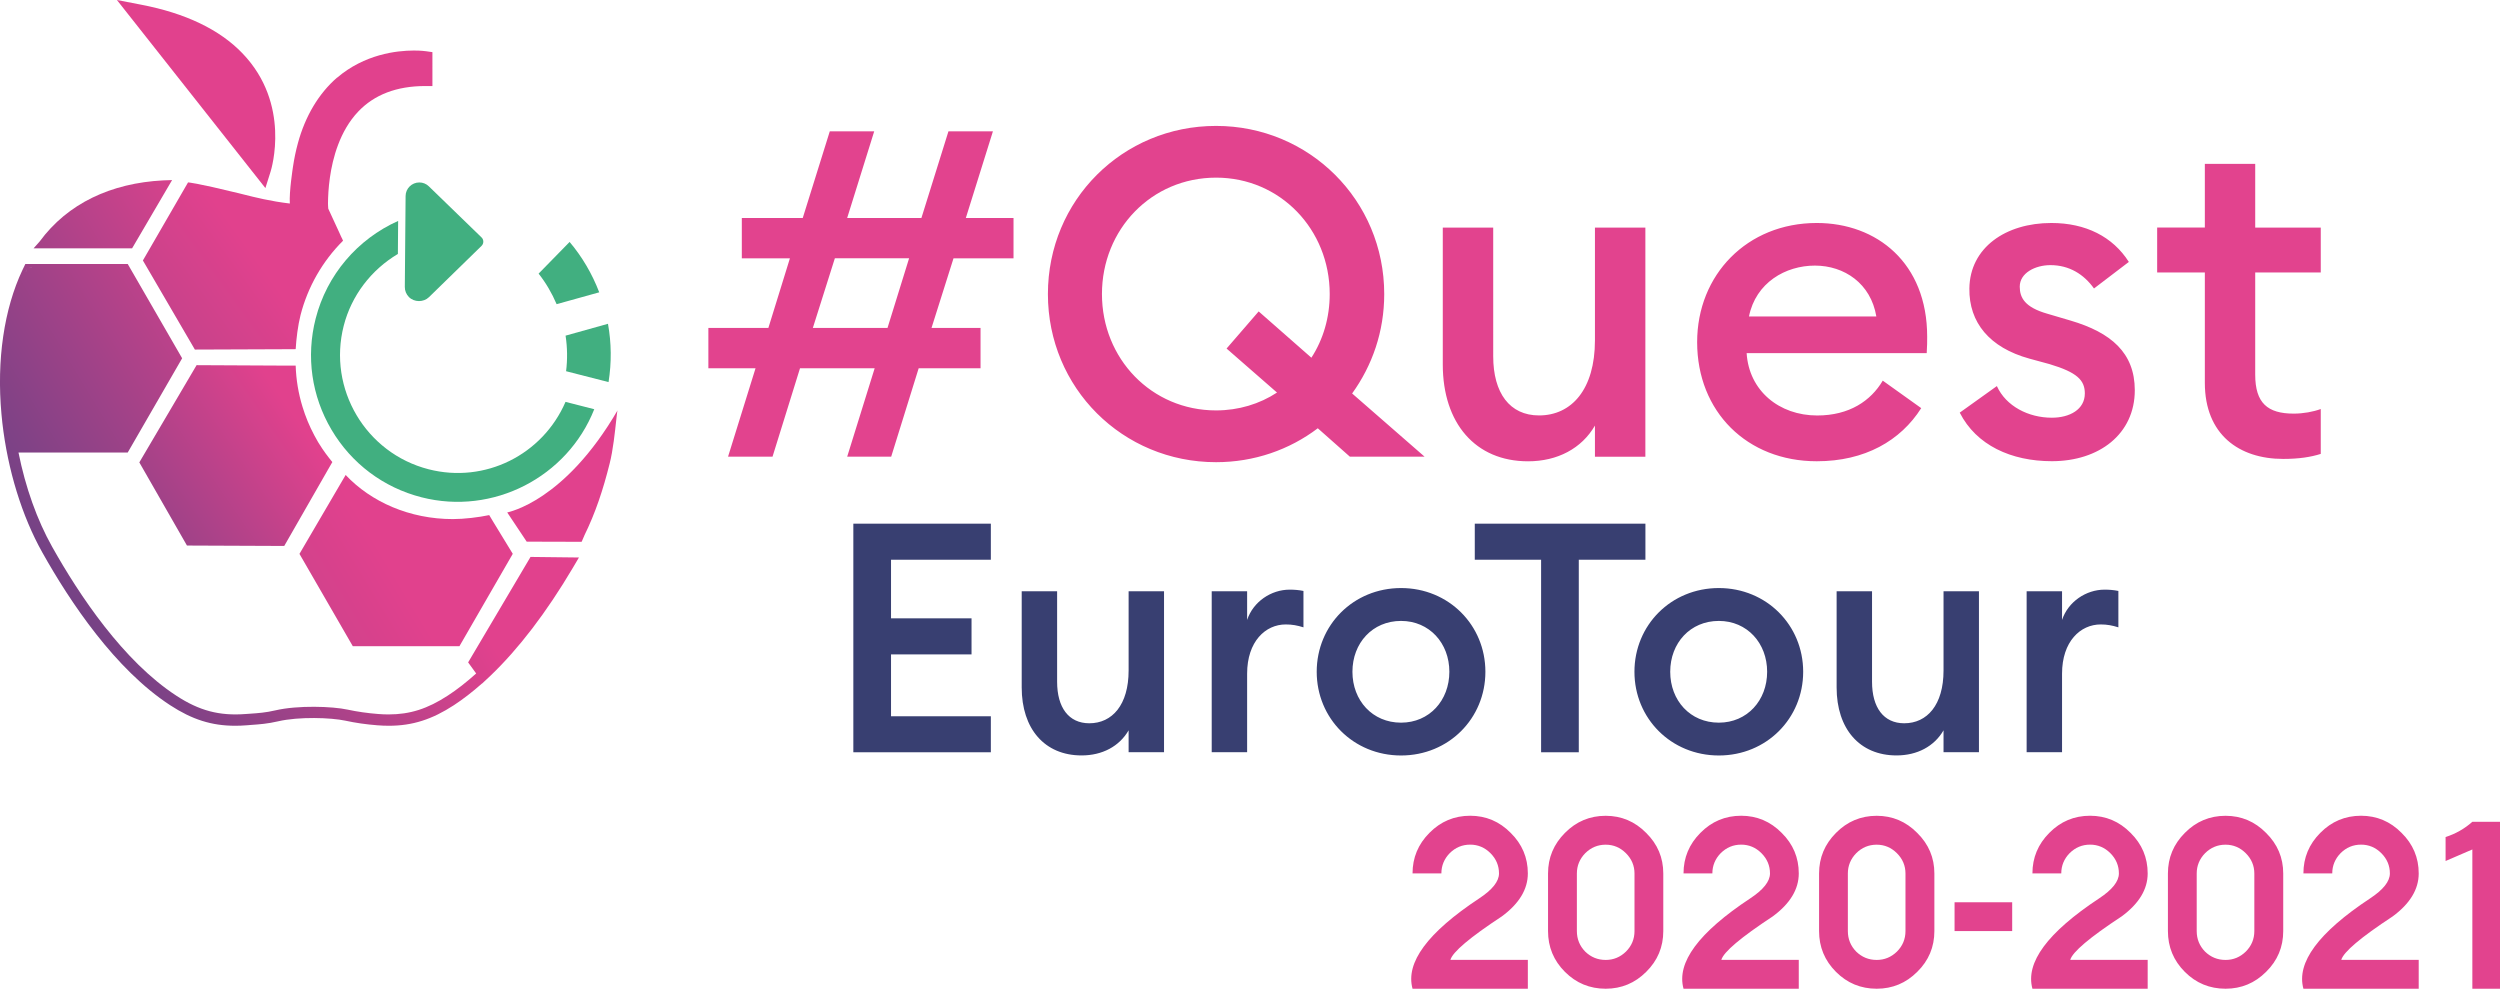 <svg version="1.1" id="Calque_1" xmlns="http://www.w3.org/2000/svg" xmlns:xlink="http://www.w3.org/1999/xlink" x="0" y="0" viewBox="0 0 482.87 190.97" xml:space="preserve"><style>.st21{fill:#41af80}.st22{fill:#e2438e}.st23{fill:#383f71}</style><defs><path id="SVGID_1_" d="M31.52 34.84c-10.06.52-18.46 4.45-23.85 11.79l-1.19 1.34h19.03l7.73-13.19-1.72.06z"/></defs><clipPath id="SVGID_2_"><use xlink:href="#SVGID_1_" overflow="visible"/></clipPath><linearGradient id="SVGID_3_" gradientUnits="userSpaceOnUse" x1="-56.15" y1="227.365" x2="-55.146" y2="227.365" gradientTransform="scale(82.761 -82.761) rotate(31.193 380.581 213.102)"><stop offset="0" stop-color="#614184"/><stop offset=".015" stop-color="#614184"/><stop offset=".126" stop-color="#6a4184"/><stop offset=".315" stop-color="#814286"/><stop offset=".56" stop-color="#a34288"/><stop offset=".849" stop-color="#cc428b"/><stop offset="1" stop-color="#e1418d"/></linearGradient><path clip-path="url(#SVGID_2_)" fill="url(#SVGID_3_)" d="M.64 38.3l25.43-15.4L39.1 44.42l-25.44 15.4z"/><defs><path id="SVGID_4_" d="M5.25 51.92c-.08.17-.16.35-.24.53h-.02l.26-.53zm.1-.21c.01 0 .01 0 0 0l.83-.01v.01h-.83c-.03.07-.06.13-.1.2l.1-.2zm-.45-.73l-.3.62c-.05.11-.1.22-.16.33l-.1.21C.78 59.67-.67 69.55.28 79.95c.05.57.1 1.13.17 1.7 1.05 9.15 3.79 18.03 7.71 25.03 5.41 9.65 14.09 22.6 24.69 29.52 4.27 2.79 8.04 3.98 12.59 3.98.7 0 1.44-.03 2.19-.09l.87-.07c1.58-.11 3.21-.23 5.18-.69 4.05-.95 10.29-.72 12.98-.14 2.02.44 4.06.73 6.23.9.77.06 1.51.09 2.23.09 4.55 0 8.33-1.22 12.56-3.98 1.74-1.14 3.56-2.54 5.4-4.17l.01.02 1.64-1.53c5.45-5.21 10.8-12.21 15.9-20.82l1.19-2.02-9.35-.11-12.05 20.37 1.55 2.14c-1.86 1.68-3.7 3.12-5.49 4.28-3.89 2.54-7.3 3.63-11.4 3.63-.63 0-1.32-.02-2.02-.08-2.07-.16-4.02-.44-5.94-.85-2.89-.63-9.59-.87-13.95.15-1.82.43-3.36.54-4.85.64l-.86.06c-5.08.39-8.97-.63-13.42-3.55-10.23-6.68-18.68-19.32-23.97-28.75-2.91-5.18-5.15-11.47-6.5-18.21h21.1l10.51-18.2-10.4-18.02-.11-.19H4.9z"/></defs><clipPath id="SVGID_5_"><use xlink:href="#SVGID_4_" overflow="visible"/></clipPath><linearGradient id="SVGID_6_" gradientUnits="userSpaceOnUse" x1="-56.161" y1="227.25" x2="-55.157" y2="227.25" gradientTransform="scale(82.781 -82.781) rotate(31.192 381.775 213.458)"><stop offset="0" stop-color="#614184"/><stop offset=".015" stop-color="#614184"/><stop offset=".126" stop-color="#6a4184"/><stop offset=".315" stop-color="#814286"/><stop offset=".56" stop-color="#a34288"/><stop offset=".849" stop-color="#cc428b"/><stop offset="1" stop-color="#e1418d"/></linearGradient><path clip-path="url(#SVGID_5_)" fill="url(#SVGID_6_)" d="M-40.18 74.91L81.66 1.14l69.69 115.11-121.84 73.77z"/><defs><path id="SVGID_7_" d="M4.99 52.45h.02c.08-.18.16-.35.24-.53l-.26.53z"/></defs><clipPath id="SVGID_8_"><use xlink:href="#SVGID_7_" overflow="visible"/></clipPath><linearGradient id="SVGID_9_" gradientUnits="userSpaceOnUse" x1="-56.122" y1="227.383" x2="-55.092" y2="227.383" gradientTransform="scale(59.183 -59.183) rotate(38.611 297.995 192.894)"><stop offset="0" stop-color="#614184"/><stop offset=".015" stop-color="#614184"/><stop offset=".126" stop-color="#6a4184"/><stop offset=".315" stop-color="#814286"/><stop offset=".56" stop-color="#a34288"/><stop offset=".849" stop-color="#cc428b"/><stop offset="1" stop-color="#e1418d"/></linearGradient><path clip-path="url(#SVGID_8_)" fill="url(#SVGID_9_)" d="M4.74 52.13l.41-.34.36.45-.42.34z"/><defs><path id="SVGID_10_" d="M4.99 52.45h.02c.08-.18.16-.35.24-.53l-.26.53z"/></defs><clipPath id="SVGID_11_"><use xlink:href="#SVGID_10_" overflow="visible"/></clipPath><linearGradient id="SVGID_12_" gradientUnits="userSpaceOnUse" x1="-56.132" y1="227.332" x2="-55.184" y2="227.332" gradientTransform="scale(82.781 -82.781) rotate(31.192 380.553 213.116)"><stop offset="0" stop-color="#614184"/><stop offset=".015" stop-color="#614184"/><stop offset=".126" stop-color="#6a4184"/><stop offset=".315" stop-color="#814286"/><stop offset=".56" stop-color="#a34288"/><stop offset=".849" stop-color="#cc428b"/><stop offset="1" stop-color="#e1418d"/></linearGradient><path clip-path="url(#SVGID_11_)" fill="url(#SVGID_12_)" d="M4.76 52.06l.42-.26.31.51-.43.25z"/><defs><path id="SVGID_13_" d="M5.35 51.71l-.1.2c.04-.06.07-.13.1-.2z"/></defs><clipPath id="SVGID_14_"><use xlink:href="#SVGID_13_" overflow="visible"/></clipPath><linearGradient id="SVGID_15_" gradientUnits="userSpaceOnUse" x1="-56.111" y1="227.38" x2="-55.113" y2="227.38" gradientTransform="scale(59.183 -59.183) rotate(38.611 297.986 192.894)"><stop offset="0" stop-color="#614184"/><stop offset=".015" stop-color="#614184"/><stop offset=".126" stop-color="#6a4184"/><stop offset=".315" stop-color="#814286"/><stop offset=".56" stop-color="#a34288"/><stop offset=".849" stop-color="#cc428b"/><stop offset="1" stop-color="#e1418d"/></linearGradient><path clip-path="url(#SVGID_14_)" fill="url(#SVGID_15_)" d="M5.16 51.79l.16-.12.13.17-.15.12z"/><defs><path id="SVGID_16_" d="M5.35 51.71l-.1.2c.04-.06.07-.13.1-.2z"/></defs><clipPath id="SVGID_17_"><use xlink:href="#SVGID_16_" overflow="visible"/></clipPath><linearGradient id="SVGID_18_" gradientUnits="userSpaceOnUse" x1="-56.246" y1="227.332" x2="-55.082" y2="227.332" gradientTransform="scale(82.781 -82.781) rotate(31.192 380.548 213.115)"><stop offset="0" stop-color="#614184"/><stop offset=".015" stop-color="#614184"/><stop offset=".126" stop-color="#6a4184"/><stop offset=".315" stop-color="#814286"/><stop offset=".56" stop-color="#a34288"/><stop offset=".849" stop-color="#cc428b"/><stop offset="1" stop-color="#e1418d"/></linearGradient><path clip-path="url(#SVGID_17_)" fill="url(#SVGID_18_)" d="M5.17 51.77l.16-.1.11.19-.16.1z"/><g><defs><path id="SVGID_19_" d="M5.36 51.71h.82z"/></defs><clipPath id="SVGID_20_"><use xlink:href="#SVGID_19_" overflow="visible"/></clipPath><linearGradient id="SVGID_21_" gradientUnits="userSpaceOnUse" x1="-56.1" y1="227.382" x2="-55.125" y2="227.382" gradientTransform="scale(59.183 -59.183) rotate(38.611 297.995 192.894)"><stop offset="0" stop-color="#614184"/><stop offset=".015" stop-color="#614184"/><stop offset=".126" stop-color="#6a4184"/><stop offset=".315" stop-color="#814286"/><stop offset=".56" stop-color="#a34288"/><stop offset=".849" stop-color="#cc428b"/><stop offset="1" stop-color="#e1418d"/></linearGradient><path clip-path="url(#SVGID_20_)" fill="url(#SVGID_21_)" d="M5.35 51.71l.51-.4.32.4-.5.41z"/></g><g><defs><path id="SVGID_22_" d="M5.36 51.71h.82z"/></defs><clipPath id="SVGID_23_"><use xlink:href="#SVGID_22_" overflow="visible"/></clipPath><linearGradient id="SVGID_24_" gradientUnits="userSpaceOnUse" x1="-56.145" y1="227.333" x2="-55.17" y2="227.333" gradientTransform="scale(82.781 -82.781) rotate(31.192 380.553 213.115)"><stop offset="0" stop-color="#614184"/><stop offset=".015" stop-color="#614184"/><stop offset=".126" stop-color="#6a4184"/><stop offset=".315" stop-color="#814286"/><stop offset=".56" stop-color="#a34288"/><stop offset=".849" stop-color="#cc428b"/><stop offset="1" stop-color="#e1418d"/></linearGradient><path clip-path="url(#SVGID_23_)" fill="url(#SVGID_24_)" d="M5.35 51.71l.61-.37.22.37-.6.37z"/></g><g><defs><path id="SVGID_25_" d="M51.26 36.33l1-3.17c.17-.53 3.99-13.06-5.43-22.86-4.4-4.59-11-7.75-19.6-9.4L22.58 0l28.68 36.33z"/></defs><clipPath id="SVGID_26_"><use xlink:href="#SVGID_25_" overflow="visible"/></clipPath><linearGradient id="SVGID_27_" gradientUnits="userSpaceOnUse" x1="-56.161" y1="227.318" x2="-55.157" y2="227.318" gradientTransform="scale(82.781 -82.781) rotate(31.192 380.28 213.04)"><stop offset="0" stop-color="#614184"/><stop offset=".015" stop-color="#614184"/><stop offset=".126" stop-color="#6a4184"/><stop offset=".315" stop-color="#814286"/><stop offset=".56" stop-color="#a34288"/><stop offset=".849" stop-color="#cc428b"/><stop offset="1" stop-color="#e1418d"/></linearGradient><path clip-path="url(#SVGID_26_)" fill="url(#SVGID_27_)" d="M6.49 9.75l40.72-24.66 25.13 41.49-40.73 24.66z"/></g><g><defs><path id="SVGID_28_" d="M61.71 85.81c-.09-.15-.19-.29-.28-.44.09.15.19.3.28.44"/></defs><clipPath id="SVGID_29_"><use xlink:href="#SVGID_28_" overflow="visible"/></clipPath><linearGradient id="SVGID_30_" gradientUnits="userSpaceOnUse" x1="-60.544" y1="263.128" x2="-59.534" y2="263.128" gradientTransform="matrix(.277 0 0 -.277 78.228 158.583)"><stop offset="0" stop-color="#614184"/><stop offset=".015" stop-color="#614184"/><stop offset=".126" stop-color="#6a4184"/><stop offset=".315" stop-color="#814286"/><stop offset=".56" stop-color="#a34288"/><stop offset=".849" stop-color="#cc428b"/><stop offset="1" stop-color="#e1418d"/></linearGradient><path clip-path="url(#SVGID_29_)" fill="url(#SVGID_30_)" d="M61.43 85.37h.28v.44h-.28z"/></g><g><defs><path id="SVGID_31_" d="M58.44 78.58"/></defs><clipPath id="SVGID_32_"><use xlink:href="#SVGID_31_" overflow="visible"/></clipPath><linearGradient id="SVGID_33_" gradientUnits="userSpaceOnUse" x1="-56.115" y1="227.377" x2="-55.109" y2="227.377" gradientTransform="scale(59.183 -59.183) rotate(38.611 299.238 193.331)"><stop offset="0" stop-color="#614184"/><stop offset=".015" stop-color="#614184"/><stop offset=".126" stop-color="#6a4184"/><stop offset=".315" stop-color="#814286"/><stop offset=".56" stop-color="#a34288"/><stop offset=".849" stop-color="#cc428b"/><stop offset="1" stop-color="#e1418d"/></linearGradient><path clip-path="url(#SVGID_32_)" fill="url(#SVGID_33_)" d="M55.38 75.97l2.68-2.15 2.46 3.09-2.68 2.14z"/></g><g><defs><path id="SVGID_34_" d="M57.46 74.29v.01-.01"/></defs><clipPath id="SVGID_35_"><use xlink:href="#SVGID_34_" overflow="visible"/></clipPath><linearGradient id="SVGID_36_" gradientUnits="userSpaceOnUse" x1="-55.511" y1="227.556" x2="-55.51" y2="227.556" gradientTransform="scale(26.345 -26.345) rotate(38.611 302.157 194.713)"><stop offset="0" stop-color="#614184"/><stop offset=".015" stop-color="#614184"/><stop offset=".126" stop-color="#6a4184"/><stop offset=".315" stop-color="#814286"/><stop offset=".56" stop-color="#a34288"/><stop offset=".849" stop-color="#cc428b"/><stop offset="1" stop-color="#e1418d"/></linearGradient><path clip-path="url(#SVGID_35_)" fill="url(#SVGID_36_)" d="M57.46 74.29l.01.01h-.01z"/></g><g><defs><path id="SVGID_37_" d="M57.46 74.29v.01-.01"/></defs><clipPath id="SVGID_38_"><use xlink:href="#SVGID_37_" overflow="visible"/></clipPath><linearGradient id="SVGID_39_" gradientUnits="userSpaceOnUse" x1="-55.511" y1="227.556" x2="-55.51" y2="227.556" gradientTransform="scale(26.345 -26.345) rotate(38.611 302.157 194.713)"><stop offset="0" stop-color="#614184"/><stop offset=".015" stop-color="#614184"/><stop offset=".126" stop-color="#6a4184"/><stop offset=".315" stop-color="#814286"/><stop offset=".56" stop-color="#a34288"/><stop offset=".849" stop-color="#cc428b"/><stop offset="1" stop-color="#e1418d"/></linearGradient><path clip-path="url(#SVGID_38_)" fill="url(#SVGID_39_)" d="M57.46 74.29l.01.01h-.01z"/></g><g><defs><path id="SVGID_40_" d="M97.97 98.98l.6.9 3.16 4.74 10.61.03.52-1.19h-.01c2.14-4.34 3.65-8.89 4.9-13.92.66-2.53 1.04-6.24 1.28-8.44.11-1.02.19-1.73.25-1.84-10.25 17.63-21.07 19.63-21.31 19.72"/></defs><clipPath id="SVGID_41_"><use xlink:href="#SVGID_40_" overflow="visible"/></clipPath><linearGradient id="SVGID_42_" gradientUnits="userSpaceOnUse" x1="-56.151" y1="227.385" x2="-55.146" y2="227.385" gradientTransform="scale(79.662 -79.662) rotate(31.192 382.649 213.736)"><stop offset="0" stop-color="#614184"/><stop offset=".015" stop-color="#614184"/><stop offset=".126" stop-color="#6a4184"/><stop offset=".315" stop-color="#814286"/><stop offset=".56" stop-color="#a34288"/><stop offset=".849" stop-color="#cc428b"/><stop offset="1" stop-color="#e1418d"/></linearGradient><path clip-path="url(#SVGID_41_)" fill="url(#SVGID_42_)" d="M86.72 86.07l26.84-16.24 16.96 28.01-26.83 16.25z"/></g><g><defs><path id="SVGID_43_" d="M63.37 90.58v.02l-.3.53.3-.55zm-36.46-1.27l9.2 16.06 18.79.08 8.77-15.3.52-.9c-.87-1.07-1.75-2.23-2.48-3.43-.09-.15-.19-.29-.28-.44-.26-.44-.51-.88-.74-1.33-.13-.25-.25-.49-.37-.74l-.3-.6c-.16-.34-.31-.69-.46-1.04-.05-.11-.1-.21-.14-.32-.17-.41-.33-.83-.48-1.25-.02-.04-.03-.08-.05-.13-.16-.45-.31-.9-.45-1.36 0-.01-.01-.02-.01-.03a30.3 30.3 0 01-1.32-7.97h-1.47v.01h-.04l-17.63-.09-11.06 18.78z"/></defs><clipPath id="SVGID_44_"><use xlink:href="#SVGID_43_" overflow="visible"/></clipPath><linearGradient id="SVGID_45_" gradientUnits="userSpaceOnUse" x1="-56.141" y1="227.363" x2="-55.136" y2="227.363" gradientTransform="scale(66.875 -66.875) rotate(34.434 341.652 203.417)"><stop offset="0" stop-color="#614184"/><stop offset=".015" stop-color="#614184"/><stop offset=".126" stop-color="#6a4184"/><stop offset=".315" stop-color="#814286"/><stop offset=".56" stop-color="#a34288"/><stop offset=".849" stop-color="#cc428b"/><stop offset="1" stop-color="#e1418d"/></linearGradient><path clip-path="url(#SVGID_44_)" fill="url(#SVGID_45_)" d="M10.62 81.68l41.65-28.55 28.21 41.14-41.65 28.55z"/></g><g><defs><path id="SVGID_46_" d="M61.71 85.81c-.09-.15-.19-.29-.28-.44.09.15.19.3.28.44"/></defs><clipPath id="SVGID_47_"><use xlink:href="#SVGID_46_" overflow="visible"/></clipPath><linearGradient id="SVGID_48_" gradientUnits="userSpaceOnUse" x1="-60.544" y1="263.128" x2="-59.534" y2="263.128" gradientTransform="matrix(.277 0 0 -.277 78.228 158.583)"><stop offset="0" stop-color="#614184"/><stop offset=".015" stop-color="#614184"/><stop offset=".126" stop-color="#6a4184"/><stop offset=".315" stop-color="#814286"/><stop offset=".56" stop-color="#a34288"/><stop offset=".849" stop-color="#cc428b"/><stop offset="1" stop-color="#e1418d"/></linearGradient><path clip-path="url(#SVGID_47_)" fill="url(#SVGID_48_)" d="M61.43 85.37h.28v.44h-.28z"/></g><g><defs><path id="SVGID_49_" d="M61.71 85.81c-.09-.15-.19-.29-.28-.44.09.15.19.3.28.44"/></defs><clipPath id="SVGID_50_"><use xlink:href="#SVGID_49_" overflow="visible"/></clipPath><linearGradient id="SVGID_51_" gradientUnits="userSpaceOnUse" x1="-56.12" y1="227.355" x2="-55.136" y2="227.355" gradientTransform="scale(66.875 -66.875) rotate(34.434 341.81 203.467)"><stop offset="0" stop-color="#614184"/><stop offset=".015" stop-color="#614184"/><stop offset=".126" stop-color="#6a4184"/><stop offset=".315" stop-color="#814286"/><stop offset=".56" stop-color="#a34288"/><stop offset=".849" stop-color="#cc428b"/><stop offset="1" stop-color="#e1418d"/></linearGradient><path clip-path="url(#SVGID_50_)" fill="url(#SVGID_51_)" d="M61.23 85.51l.39-.27.3.43-.4.27z"/></g><g><defs><path id="SVGID_52_" d="M63.07 91.13l.3-.53v-.02l-.3.55z"/></defs><clipPath id="SVGID_53_"><use xlink:href="#SVGID_52_" overflow="visible"/></clipPath><linearGradient id="SVGID_54_" gradientUnits="userSpaceOnUse" x1="-56.127" y1="227.375" x2="-55.104" y2="227.375" gradientTransform="scale(59.183 -59.183) rotate(38.611 299.587 193.454)"><stop offset="0" stop-color="#614184"/><stop offset=".015" stop-color="#614184"/><stop offset=".128" stop-color="#6a4184"/><stop offset=".321" stop-color="#814285"/><stop offset=".571" stop-color="#a34387"/><stop offset=".864" stop-color="#cb438a"/><stop offset="1" stop-color="#de438b"/></linearGradient><path clip-path="url(#SVGID_53_)" fill="url(#SVGID_54_)" d="M62.8 90.8l.46-.37.39.49-.46.37z"/></g><g><defs><path id="SVGID_55_" d="M63.07 91.13l.3-.53v-.02l-.3.55z"/></defs><clipPath id="SVGID_56_"><use xlink:href="#SVGID_55_" overflow="visible"/></clipPath><linearGradient id="SVGID_57_" gradientUnits="userSpaceOnUse" x1="-56.106" y1="227.355" x2="-55.136" y2="227.355" gradientTransform="scale(66.875 -66.875) rotate(34.434 341.937 203.506)"><stop offset="0" stop-color="#614184"/><stop offset=".015" stop-color="#614184"/><stop offset=".126" stop-color="#6a4184"/><stop offset=".315" stop-color="#814286"/><stop offset=".56" stop-color="#a34288"/><stop offset=".849" stop-color="#cc428b"/><stop offset="1" stop-color="#e1418d"/></linearGradient><path clip-path="url(#SVGID_56_)" fill="url(#SVGID_57_)" d="M62.81 90.76l.47-.33.36.53-.47.32z"/></g><g><defs><path id="SVGID_58_" d="M66.18 92.73c-1.96 3.36-8.34 14.25-8.34 14.25l10.3 17.83h20.6l10.3-17.84-3.79-6.21c-.44-.73-.74-1.23-.76-1.27-2.04.43-4.83.77-7.02.77-8.36 0-15.81-3.32-20.71-8.52-.01.02-.22.38-.58.99"/></defs><clipPath id="SVGID_59_"><use xlink:href="#SVGID_58_" overflow="visible"/></clipPath><linearGradient id="SVGID_60_" gradientUnits="userSpaceOnUse" x1="-56.175" y1="227.282" x2="-55.17" y2="227.282" gradientTransform="scale(142.615 -142.615) rotate(31.193 381.18 213.03)"><stop offset="0" stop-color="#614184"/><stop offset=".015" stop-color="#614184"/><stop offset=".126" stop-color="#6a4184"/><stop offset=".315" stop-color="#814286"/><stop offset=".56" stop-color="#a34288"/><stop offset=".849" stop-color="#cc428b"/><stop offset="1" stop-color="#e1418d"/></linearGradient><path clip-path="url(#SVGID_59_)" fill="url(#SVGID_60_)" d="M43.2 100.62L87.99 73.5l25.69 42.44-44.79 27.12z"/></g><g><defs><path id="SVGID_61_" d="M65.09 15.02l-.01-.01c-3.51 3.04-6.12 7.41-7.54 12.64a39 39 0 00-.95 4.55c-.03.22-.76 4.84-.61 7.11-3.67-.43-6.75-1.2-8.92-1.75l-.96-.24c-8.38-2.05-9.78-2.09-9.78-2.09L27.6 50.31l10.04 17.21 17.91-.07 1.56-.01c.12-2.01.43-4.59.94-6.59a31.27 31.27 0 018.21-14.36l-.28-.61-.01.01-.48-1.06-2.09-4.53-.04-.62-.01-.42c.01-1.27.09-3 .37-4.96.53-3.74 1.9-8.99 5.46-12.74 3.11-3.28 7.45-4.94 12.94-4.94h1.4V10.07l-1.2-.17c-.12-.02-1.01-.14-2.4-.14-3.33.01-9.5.71-14.83 5.26"/></defs><clipPath id="SVGID_62_"><use xlink:href="#SVGID_61_" overflow="visible"/></clipPath><linearGradient id="SVGID_63_" gradientUnits="userSpaceOnUse" x1="-56.164" y1="227.353" x2="-55.16" y2="227.353" gradientTransform="scale(108.659 -108.659) rotate(35.922 323.954 199.204)"><stop offset="0" stop-color="#614184"/><stop offset=".015" stop-color="#614184"/><stop offset=".126" stop-color="#6a4184"/><stop offset=".315" stop-color="#814286"/><stop offset=".56" stop-color="#a34288"/><stop offset=".849" stop-color="#cc428b"/><stop offset="1" stop-color="#e1418d"/></linearGradient><path clip-path="url(#SVGID_62_)" fill="url(#SVGID_63_)" d="M.17 29.64l64.09-46.43 46.68 64.43-64.1 46.43z"/></g><g><path class="st21" d="M114.78 79.04l-5.55-1.42c-4.43 10.24-15.56 15.81-26.44 13.02-12.16-3.12-19.52-15.55-16.4-27.72 1.49-5.83 5.3-10.8 10.46-13.87l.05-6.38C69.02 46.2 63.13 53.1 60.97 61.53c-1.88 7.34-.79 14.97 3.07 21.49 3.86 6.52 10.03 11.15 17.37 13.03 13.82 3.54 28.17-3.88 33.37-17.01"/><path class="st21" d="M80.99 35.24c-1.45 0-2.64 1.17-2.65 2.62l-.15 17.56c-.01.74.28 1.43.79 1.95 1.03 1.04 2.83 1.04 3.87.03l10.16-9.91c.22-.22.34-.5.34-.82 0-.31-.12-.6-.34-.81l-10.19-9.88c-.49-.48-1.14-.74-1.83-.74M109.34 71.7l8.2 2.1c.6-3.78.56-7.56-.11-11.26l-8.19 2.29c.35 2.3.38 4.6.1 6.87M115.74 56.46c-1.38-3.6-3.3-6.86-5.72-9.73l-5.99 6.12c1.4 1.77 2.56 3.75 3.48 5.9l8.23-2.29z"/><path class="st22" d="M191.78 25.37h-8.59l-5.22 16.73h-14.34l5.22-16.73h-8.58l-5.22 16.73h-11.77v7.79h9.29l-4.16 13.45h-11.59v7.79h9.11l-5.31 17.08h8.59l5.31-17.08h14.42l-5.31 17.08h8.5l5.31-17.08h11.95v-7.79h-9.47l4.25-13.45h11.59V42.1h-9.21l5.23-16.73zm-20.36 37.97H157l4.25-13.45h14.34l-4.17 13.45zM234.88 89.27c7.35 0 14.16-2.39 19.65-6.55l6.2 5.49h14.43l-14-12.21c3.89-5.4 6.2-11.95 6.2-19.2 0-18.15-14.52-32.48-32.48-32.48-18.06 0-32.48 14.34-32.48 32.48 0 18.13 14.42 32.47 32.48 32.47m0-54.96c12.39 0 21.95 10 21.95 22.48 0 4.51-1.24 8.76-3.54 12.3l-10.18-8.94-6.2 7.17 9.74 8.5c-3.36 2.21-7.43 3.45-11.77 3.45-12.48 0-22.04-10-22.04-22.48s9.56-22.48 22.04-22.48M295.14 89.1c5.67 0 10.36-2.48 12.92-6.9v6.02h9.74V43.96h-9.74v21.77c0 9.47-4.51 14.51-10.8 14.51-5.67 0-8.85-4.34-8.85-11.42V43.96h-9.74v26.46c.01 11.33 6.3 18.68 16.47 18.68M371.08 78.83l-7.43-5.31c-2.3 3.9-6.46 6.73-12.66 6.73-7.35 0-13.18-4.78-13.63-12.04h34.78c.09-1.42.09-2.21.09-3.19 0-14.25-9.74-21.95-21.33-21.95-13.45 0-23.1 10-23.1 23.01 0 13.45 9.65 23.01 23.1 23.01 9.29.01 16.2-3.98 20.18-10.26M350.55 51.3c5.67 0 10.8 3.45 11.86 9.82h-24.6c1.32-6.54 7.07-9.82 12.74-9.82M399.93 61.92l-4.51-1.33c-4.34-1.24-5.31-3.1-5.31-5.22 0-2.66 3.01-4.16 5.93-4.16 3.63 0 6.46 1.77 8.41 4.51l6.73-5.13c-3.1-4.87-8.32-7.52-14.96-7.52-8.85 0-15.75 4.78-15.84 12.66-.09 6.55 3.89 11.42 11.6 13.54l3.89 1.06c5.31 1.59 6.81 3.1 6.81 5.66 0 3.1-2.92 4.69-6.37 4.69-4.51 0-8.85-2.21-10.62-6.11l-7.17 5.13c3.19 6.28 9.92 9.38 17.79 9.38 9.12 0 16.02-5.22 16.02-13.72-.01-7.24-4.61-11.14-12.4-13.44M435.59 31.65h-9.73v12.3h-9.21v8.67h9.21v21.33c0 10 6.64 14.69 15.13 14.69 3.01 0 5.31-.35 7.26-.97V79c-1.42.53-3.36.89-5.22.89-5.05 0-7.44-2.04-7.44-7.53V52.63h12.66v-8.67h-12.66V31.65z"/><path class="st23" d="M164.82 145.3h26.56v-6.96H172.1v-11.95h15.55v-6.96H172.1v-11.32h19.28v-6.96h-26.56zM217.99 129.5c0 6.65-3.17 10.2-7.59 10.2-3.98 0-6.22-3.04-6.22-8.02V114.2h-6.84v18.59c0 7.96 4.41 13.12 11.57 13.12 3.98 0 7.28-1.74 9.08-4.85v4.23h6.84V114.2h-6.84v15.3zM240.88 119.74v-5.54h-6.84v31.09h6.84v-15.17c0-6.22 3.54-9.51 7.46-9.51 1.25 0 2.24.19 3.42.56v-7.03c-.93-.19-1.8-.25-2.67-.25-3.55 0-7.03 2.3-8.21 5.85M270.61 113.58c-9.2 0-16.29 7.15-16.29 16.17 0 9.02 7.09 16.17 16.29 16.17s16.29-7.15 16.29-16.17c0-9.01-7.09-16.17-16.29-16.17m0 26c-5.53 0-9.39-4.29-9.39-9.83s3.86-9.82 9.39-9.82c5.47 0 9.33 4.29 9.33 9.82 0 5.54-3.86 9.83-9.33 9.83M317.81 101.15h-32.96v6.96h12.81v37.19h7.28v-37.19h12.87zM331.99 113.58c-9.21 0-16.3 7.15-16.3 16.17 0 9.02 7.09 16.17 16.3 16.17 9.2 0 16.29-7.15 16.29-16.17 0-9.01-7.09-16.17-16.29-16.17m0 26c-5.54 0-9.39-4.29-9.39-9.83s3.86-9.82 9.39-9.82c5.47 0 9.33 4.29 9.33 9.82 0 5.54-3.86 9.83-9.33 9.83M375.39 129.5c0 6.65-3.17 10.2-7.59 10.2-3.98 0-6.22-3.04-6.22-8.02V114.2h-6.84v18.59c0 7.96 4.42 13.12 11.57 13.12 3.98 0 7.28-1.74 9.08-4.85v4.23h6.84V114.2h-6.84v15.3zM398.28 119.74v-5.54h-6.84v31.09h6.84v-15.17c0-6.22 3.54-9.51 7.46-9.51 1.24 0 2.24.19 3.42.56v-7.03c-.94-.19-1.8-.25-2.67-.25-3.54 0-7.03 2.3-8.21 5.85"/></g><g><path class="st22" d="M272.83 190.97c-1.39-5.04 2.9-10.85 12.87-17.44 2.55-1.68 3.83-3.29 3.83-4.83 0-1.5-.55-2.81-1.65-3.91-1.1-1.1-2.41-1.65-3.91-1.65-1.54 0-2.86.55-3.96 1.65-1.07 1.1-1.61 2.41-1.61 3.91h-5.57c0-3.04 1.09-5.65 3.26-7.83 2.17-2.2 4.8-3.31 7.87-3.31 3.04 0 5.65 1.1 7.83 3.31 2.2 2.17 3.31 4.78 3.31 7.83 0 3.07-1.68 5.84-5.04 8.31-6.17 4.06-9.48 6.86-9.92 8.39h14.96v5.57h-22.27zM302.26 187.71c-2.17-2.17-3.26-4.8-3.26-7.87v-11.13c0-3.04 1.09-5.65 3.26-7.83 2.17-2.2 4.8-3.31 7.87-3.31 3.04 0 5.65 1.1 7.83 3.31 2.2 2.17 3.3 4.78 3.3 7.83v11.13c0 3.07-1.1 5.7-3.3 7.87-2.17 2.17-4.78 3.26-7.83 3.26-3.07 0-5.69-1.08-7.87-3.26zm11.79-3.91c1.1-1.1 1.65-2.42 1.65-3.96v-11.13c0-1.5-.55-2.81-1.65-3.91-1.1-1.1-2.41-1.65-3.91-1.65-1.54 0-2.85.55-3.96 1.65-1.07 1.1-1.61 2.41-1.61 3.91v11.13c0 1.54.54 2.86 1.61 3.96 1.1 1.07 2.42 1.61 3.96 1.61 1.5 0 2.81-.54 3.91-1.61zM325.17 190.97c-1.39-5.04 2.9-10.85 12.87-17.44 2.55-1.68 3.83-3.29 3.83-4.83 0-1.5-.55-2.81-1.65-3.91-1.1-1.1-2.41-1.65-3.91-1.65-1.54 0-2.85.55-3.96 1.65-1.07 1.1-1.61 2.41-1.61 3.91h-5.57c0-3.04 1.09-5.65 3.26-7.83 2.17-2.2 4.8-3.31 7.87-3.31 3.04 0 5.65 1.1 7.83 3.31 2.2 2.17 3.3 4.78 3.3 7.83 0 3.07-1.68 5.84-5.04 8.31-6.17 4.06-9.48 6.86-9.92 8.39h14.96v5.57h-22.26zM354.61 187.71c-2.17-2.17-3.26-4.8-3.26-7.87v-11.13c0-3.04 1.09-5.65 3.26-7.83 2.17-2.2 4.8-3.31 7.87-3.31 3.04 0 5.65 1.1 7.83 3.31 2.2 2.17 3.31 4.78 3.31 7.83v11.13c0 3.07-1.1 5.7-3.31 7.87-2.17 2.17-4.78 3.26-7.83 3.26-3.07 0-5.7-1.08-7.87-3.26zm11.78-3.91c1.1-1.1 1.65-2.42 1.65-3.96v-11.13c0-1.5-.55-2.81-1.65-3.91-1.1-1.1-2.41-1.65-3.91-1.65-1.54 0-2.86.55-3.96 1.65-1.07 1.1-1.61 2.41-1.61 3.91v11.13c0 1.54.54 2.86 1.61 3.96 1.1 1.07 2.42 1.61 3.96 1.61 1.51 0 2.81-.54 3.91-1.61zM377.52 179.84v-5.57h11.13v5.57h-11.13zM392.56 190.97c-1.39-5.04 2.9-10.85 12.87-17.44 2.55-1.68 3.83-3.29 3.83-4.83 0-1.5-.55-2.81-1.65-3.91-1.1-1.1-2.41-1.65-3.91-1.65-1.54 0-2.85.55-3.96 1.65-1.07 1.1-1.61 2.41-1.61 3.91h-5.57c0-3.04 1.09-5.65 3.26-7.83 2.17-2.2 4.8-3.31 7.87-3.31 3.04 0 5.65 1.1 7.83 3.31 2.2 2.17 3.3 4.78 3.3 7.83 0 3.07-1.68 5.84-5.04 8.31-6.18 4.06-9.48 6.86-9.92 8.39h14.96v5.57h-22.26zM421.99 187.71c-2.17-2.17-3.26-4.8-3.26-7.87v-11.13c0-3.04 1.09-5.65 3.26-7.83 2.17-2.2 4.8-3.31 7.87-3.31 3.04 0 5.65 1.1 7.83 3.31 2.2 2.17 3.31 4.78 3.31 7.83v11.13c0 3.07-1.1 5.7-3.31 7.87-2.17 2.17-4.78 3.26-7.83 3.26-3.07 0-5.7-1.08-7.87-3.26zm11.78-3.91c1.1-1.1 1.65-2.42 1.65-3.96v-11.13c0-1.5-.55-2.81-1.65-3.91-1.1-1.1-2.41-1.65-3.91-1.65-1.54 0-2.85.55-3.96 1.65-1.07 1.1-1.61 2.41-1.61 3.91v11.13c0 1.54.54 2.86 1.61 3.96 1.1 1.07 2.42 1.61 3.96 1.61 1.51 0 2.81-.54 3.91-1.61zM444.9 190.97c-1.39-5.04 2.9-10.85 12.87-17.44 2.55-1.68 3.83-3.29 3.83-4.83 0-1.5-.55-2.81-1.65-3.91-1.1-1.1-2.41-1.65-3.91-1.65-1.54 0-2.86.55-3.96 1.65-1.07 1.1-1.61 2.41-1.61 3.91h-5.57c0-3.04 1.09-5.65 3.26-7.83 2.17-2.2 4.8-3.31 7.87-3.31 3.04 0 5.65 1.1 7.83 3.31 2.2 2.17 3.31 4.78 3.31 7.83 0 3.07-1.68 5.84-5.04 8.31-6.18 4.06-9.48 6.86-9.92 8.39h14.96v5.57H444.9zM482.87 190.97h-5.34v-26.9l-5.17 2.23v-4.63c1.94-.62 3.66-1.6 5.17-2.94h5.34v32.24z"/></g></svg>